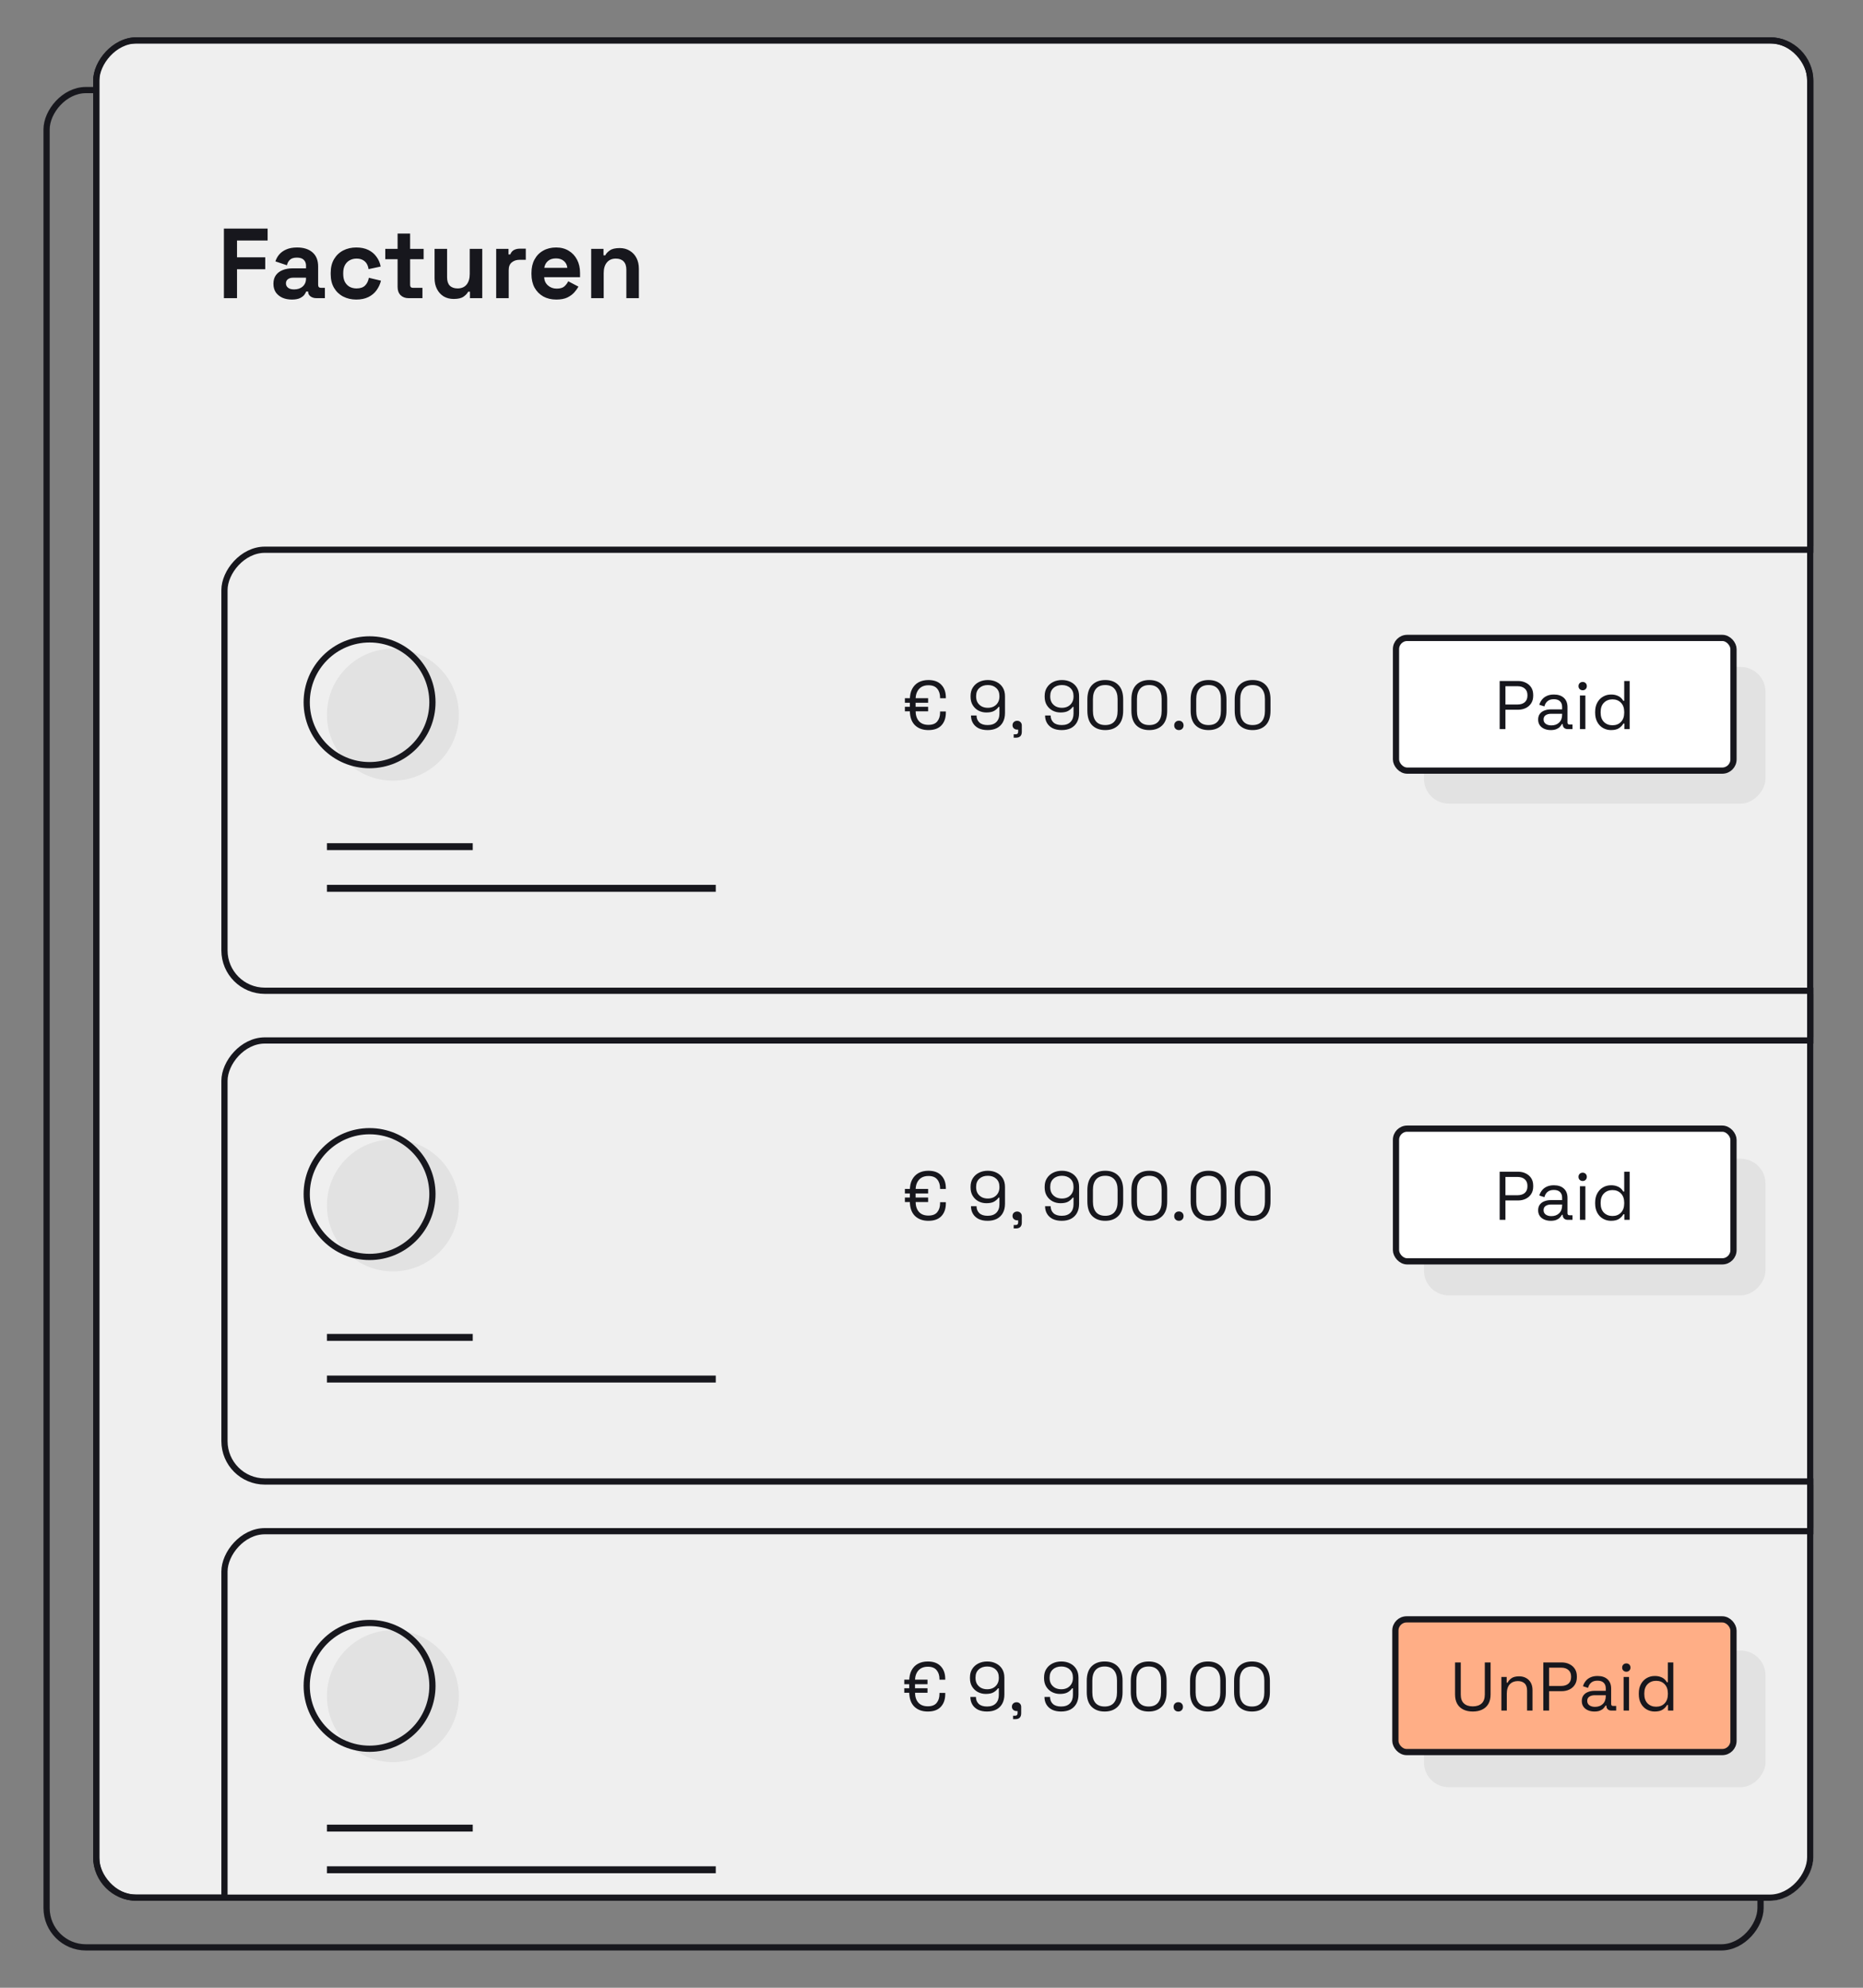 <svg width="300" height="320" viewBox="0 0 300 320" fill="none" xmlns="http://www.w3.org/2000/svg">
<rect x="0" y="0" width="300" height="320" fill="#808080" stroke="none"/>
<rect x="-0.5" y="0.5" width="276" height="299" rx="6.333" transform="matrix(-1 0 0 1 283 14)" stroke="#17171D"/>
<g clip-path="url(#clip0_3069_169459)">
<rect x="291.5" y="305.5" width="276" height="299" rx="6.311" transform="rotate(-180 291.5 305.5)" fill="#EFEFEF" stroke="#17171D"/>
<g clip-path="url(#clip1_3069_169459)">
<rect width="288" height="72" rx="7" transform="matrix(-1 -8.74228e-08 -8.74228e-08 1 323.646 88)" fill="#EFEFEF"/>
<rect width="55" height="22" rx="4" transform="matrix(1 8.74228e-08 8.74228e-08 -1 229.3 129.369)" fill="#E2E2E2"/>
<rect x="224.798" y="102.696" width="54.348" height="21.363" rx="1.806" fill="white"/>
<rect x="224.798" y="102.696" width="54.348" height="21.363" rx="1.806" stroke="#17171D"/>
<path d="M241.492 117.378L241.492 109.63L244.458 109.63C244.923 109.63 245.336 109.722 245.698 109.907C246.067 110.084 246.358 110.339 246.572 110.671C246.786 111.003 246.893 111.405 246.893 111.877L246.893 112.021C246.893 112.486 246.783 112.888 246.561 113.227C246.347 113.559 246.056 113.814 245.687 113.991C245.318 114.168 244.908 114.257 244.458 114.257L242.422 114.257L242.422 117.378L241.492 117.378ZM242.422 113.415L244.359 113.415C244.853 113.415 245.244 113.294 245.532 113.05C245.82 112.799 245.964 112.449 245.964 111.999L245.964 111.888C245.964 111.438 245.82 111.091 245.532 110.848C245.251 110.597 244.86 110.471 244.359 110.471L242.422 110.471L242.422 113.415ZM249.714 117.533C249.337 117.533 248.994 117.466 248.684 117.333C248.375 117.201 248.131 117.009 247.954 116.758C247.777 116.507 247.688 116.201 247.688 115.839C247.688 115.47 247.777 115.168 247.954 114.932C248.131 114.688 248.375 114.507 248.684 114.389C248.994 114.264 249.341 114.201 249.725 114.201L251.551 114.201L251.551 113.803C251.551 113.419 251.437 113.117 251.208 112.895C250.987 112.674 250.654 112.563 250.212 112.563C249.776 112.563 249.437 112.67 249.194 112.884C248.95 113.091 248.784 113.371 248.696 113.725L247.876 113.46C247.965 113.157 248.105 112.884 248.297 112.641C248.489 112.39 248.743 112.191 249.061 112.043C249.385 111.888 249.773 111.811 250.223 111.811C250.916 111.811 251.455 111.991 251.839 112.353C252.222 112.707 252.414 113.209 252.414 113.858L252.414 116.304C252.414 116.525 252.518 116.636 252.724 116.636L253.222 116.636L253.222 117.378L252.459 117.378C252.215 117.378 252.02 117.311 251.872 117.178C251.724 117.038 251.651 116.854 251.651 116.625L251.651 116.57L251.518 116.57C251.437 116.71 251.326 116.857 251.186 117.012C251.053 117.16 250.868 117.282 250.632 117.378C250.396 117.481 250.09 117.533 249.714 117.533ZM249.813 116.78C250.33 116.78 250.747 116.629 251.064 116.326C251.389 116.016 251.551 115.585 251.551 115.031L251.551 114.91L249.758 114.91C249.411 114.91 249.123 114.987 248.895 115.142C248.673 115.29 248.563 115.515 248.563 115.817C248.563 116.12 248.677 116.356 248.906 116.525C249.142 116.695 249.444 116.78 249.813 116.78ZM254.42 117.378L254.42 111.966L255.294 111.966L255.294 117.378L254.42 117.378ZM254.862 111.124C254.671 111.124 254.508 111.062 254.375 110.936C254.25 110.811 254.187 110.652 254.187 110.46C254.187 110.261 254.25 110.099 254.375 109.973C254.508 109.848 254.671 109.785 254.862 109.785C255.054 109.785 255.213 109.848 255.338 109.973C255.464 110.099 255.526 110.261 255.526 110.46C255.526 110.652 255.464 110.811 255.338 110.936C255.213 111.062 255.054 111.124 254.862 111.124ZM259.424 117.533C258.959 117.533 258.531 117.422 258.14 117.201C257.749 116.979 257.439 116.658 257.21 116.238C256.981 115.817 256.867 115.319 256.867 114.744L256.867 114.6C256.867 114.024 256.981 113.53 257.21 113.117C257.439 112.696 257.745 112.375 258.129 112.154C258.52 111.925 258.951 111.811 259.424 111.811C259.8 111.811 260.117 111.862 260.375 111.966C260.641 112.061 260.855 112.187 261.017 112.342C261.18 112.489 261.305 112.648 261.394 112.818L261.549 112.818L261.549 109.63L262.423 109.63L262.423 117.378L261.571 117.378L261.571 116.481L261.416 116.481C261.268 116.754 261.039 116.998 260.73 117.212C260.42 117.426 259.984 117.533 259.424 117.533ZM259.656 116.758C260.217 116.758 260.671 116.581 261.017 116.227C261.372 115.865 261.549 115.363 261.549 114.721L261.549 114.622C261.549 113.98 261.372 113.482 261.017 113.128C260.671 112.766 260.217 112.585 259.656 112.585C259.103 112.585 258.645 112.766 258.284 113.128C257.929 113.482 257.752 113.98 257.752 114.622L257.752 114.721C257.752 115.363 257.929 115.865 258.284 116.227C258.645 116.581 259.103 116.758 259.656 116.758Z" fill="#17171D"/>
<path d="M149.501 117.533C148.593 117.533 147.867 117.267 147.321 116.736C146.782 116.197 146.513 115.411 146.513 114.378L146.513 112.63C146.513 111.951 146.634 111.379 146.878 110.914C147.129 110.442 147.476 110.084 147.918 109.841C148.368 109.597 148.896 109.475 149.501 109.475C150.408 109.475 151.102 109.73 151.582 110.239C152.069 110.741 152.312 111.427 152.312 112.298L152.312 112.408L151.382 112.408L151.382 112.298C151.382 111.715 151.227 111.239 150.918 110.87C150.615 110.501 150.143 110.316 149.501 110.316C149.066 110.316 148.693 110.409 148.383 110.593C148.081 110.778 147.848 111.04 147.686 111.379C147.523 111.711 147.442 112.113 147.442 112.585L147.442 114.423C147.442 115.131 147.619 115.688 147.974 116.094C148.328 116.492 148.837 116.691 149.501 116.691C150.158 116.691 150.634 116.507 150.929 116.138C151.231 115.769 151.382 115.293 151.382 114.71L151.382 114.533L152.312 114.533L152.312 114.71C152.312 115.581 152.072 116.271 151.593 116.78C151.12 117.282 150.423 117.533 149.501 117.533ZM145.716 114.511L145.716 113.781L149.457 113.781L149.457 114.511L145.716 114.511ZM145.716 113.139L145.716 112.397L149.457 112.397L149.457 113.139L145.716 113.139ZM159.035 117.533C158.467 117.533 157.98 117.433 157.574 117.234C157.176 117.027 156.873 116.747 156.667 116.393C156.46 116.038 156.357 115.636 156.357 115.186L157.253 115.186C157.253 115.644 157.405 116.016 157.707 116.304C158.01 116.584 158.452 116.725 159.035 116.725C159.648 116.725 160.116 116.562 160.441 116.238C160.773 115.906 160.939 115.452 160.939 114.876L160.939 113.803L160.795 113.803C160.655 114.024 160.43 114.231 160.12 114.423C159.817 114.607 159.389 114.699 158.836 114.699C158.371 114.699 157.943 114.596 157.552 114.389C157.168 114.183 156.862 113.891 156.634 113.515C156.405 113.139 156.29 112.692 156.29 112.176L156.29 112.043C156.29 111.512 156.412 111.058 156.656 110.682C156.899 110.298 157.228 110.003 157.641 109.796C158.061 109.582 158.537 109.475 159.068 109.475C159.607 109.475 160.083 109.582 160.496 109.796C160.917 110.003 161.245 110.302 161.481 110.693C161.717 111.076 161.835 111.541 161.835 112.087L161.835 114.788C161.835 115.363 161.721 115.858 161.492 116.271C161.271 116.677 160.95 116.99 160.529 117.212C160.109 117.426 159.611 117.533 159.035 117.533ZM159.068 113.947C159.437 113.947 159.762 113.873 160.042 113.725C160.323 113.57 160.54 113.36 160.695 113.094C160.858 112.821 160.939 112.504 160.939 112.143L160.939 112.054C160.939 111.501 160.765 111.069 160.419 110.759C160.079 110.442 159.629 110.283 159.068 110.283C158.508 110.283 158.054 110.442 157.707 110.759C157.36 111.069 157.187 111.501 157.187 112.054L157.187 112.143C157.187 112.504 157.264 112.821 157.419 113.094C157.582 113.36 157.803 113.57 158.083 113.725C158.371 113.873 158.7 113.947 159.068 113.947ZM163.236 118.761L163.236 118.208L163.557 118.208C163.822 118.208 163.955 118.075 163.955 117.809L163.955 117.455L163.8 117.455C163.586 117.455 163.405 117.389 163.258 117.256C163.118 117.123 163.047 116.957 163.047 116.758C163.047 116.544 163.118 116.37 163.258 116.238C163.405 116.105 163.586 116.038 163.8 116.038C164.014 116.038 164.191 116.109 164.331 116.249C164.472 116.389 164.542 116.566 164.542 116.78L164.542 117.809C164.542 118.444 164.224 118.761 163.59 118.761L163.236 118.761ZM170.968 117.533C170.399 117.533 169.913 117.433 169.507 117.234C169.108 117.027 168.806 116.747 168.599 116.393C168.393 116.038 168.289 115.636 168.289 115.186L169.186 115.186C169.186 115.644 169.337 116.016 169.64 116.304C169.942 116.584 170.385 116.725 170.968 116.725C171.58 116.725 172.049 116.562 172.373 116.238C172.705 115.906 172.871 115.452 172.871 114.876L172.871 113.803L172.727 113.803C172.587 114.024 172.362 114.231 172.052 114.423C171.75 114.607 171.322 114.699 170.768 114.699C170.304 114.699 169.876 114.596 169.485 114.389C169.101 114.183 168.795 113.891 168.566 113.515C168.337 113.139 168.223 112.692 168.223 112.176L168.223 112.043C168.223 111.512 168.345 111.058 168.588 110.682C168.832 110.298 169.16 110.003 169.573 109.796C169.994 109.582 170.47 109.475 171.001 109.475C171.539 109.475 172.015 109.582 172.429 109.796C172.849 110.003 173.177 110.302 173.414 110.693C173.65 111.076 173.768 111.541 173.768 112.087L173.768 114.788C173.768 115.363 173.653 115.858 173.425 116.271C173.203 116.677 172.882 116.99 172.462 117.212C172.041 117.426 171.543 117.533 170.968 117.533ZM171.001 113.947C171.37 113.947 171.694 113.873 171.975 113.725C172.255 113.57 172.473 113.36 172.628 113.094C172.79 112.821 172.871 112.504 172.871 112.143L172.871 112.054C172.871 111.501 172.698 111.069 172.351 110.759C172.012 110.442 171.562 110.283 171.001 110.283C170.44 110.283 169.986 110.442 169.64 110.759C169.293 111.069 169.119 111.501 169.119 112.054L169.119 112.143C169.119 112.504 169.197 112.821 169.352 113.094C169.514 113.36 169.735 113.57 170.016 113.725C170.304 113.873 170.632 113.947 171.001 113.947ZM177.977 117.533C177.099 117.533 176.398 117.274 175.874 116.758C175.358 116.234 175.099 115.452 175.099 114.411L175.099 112.596C175.099 111.563 175.358 110.785 175.874 110.261C176.398 109.737 177.099 109.475 177.977 109.475C178.862 109.475 179.563 109.737 180.08 110.261C180.604 110.785 180.866 111.563 180.866 112.596L180.866 114.411C180.866 115.452 180.604 116.234 180.08 116.758C179.563 117.274 178.862 117.533 177.977 117.533ZM177.977 116.725C178.641 116.725 179.139 116.525 179.471 116.127C179.803 115.729 179.969 115.171 179.969 114.456L179.969 112.541C179.969 111.825 179.799 111.272 179.46 110.881C179.121 110.482 178.626 110.283 177.977 110.283C177.328 110.283 176.833 110.482 176.494 110.881C176.162 111.279 175.996 111.833 175.996 112.541L175.996 114.456C175.996 115.179 176.162 115.74 176.494 116.138C176.826 116.529 177.32 116.725 177.977 116.725ZM185.067 117.533C184.189 117.533 183.488 117.274 182.964 116.758C182.448 116.234 182.19 115.452 182.19 114.411L182.19 112.596C182.19 111.563 182.448 110.785 182.964 110.261C183.488 109.737 184.189 109.475 185.067 109.475C185.953 109.475 186.654 109.737 187.17 110.261C187.694 110.785 187.956 111.563 187.956 112.596L187.956 114.412C187.956 115.452 187.694 116.234 187.17 116.758C186.654 117.274 185.953 117.533 185.067 117.533ZM185.067 116.725C185.731 116.725 186.229 116.525 186.561 116.127C186.893 115.729 187.059 115.171 187.059 114.456L187.059 112.541C187.059 111.825 186.89 111.272 186.55 110.881C186.211 110.482 185.716 110.283 185.067 110.283C184.418 110.283 183.923 110.482 183.584 110.881C183.252 111.279 183.086 111.833 183.086 112.541L183.086 114.456C183.086 115.179 183.252 115.74 183.584 116.138C183.916 116.529 184.41 116.725 185.067 116.725ZM189.837 117.533C189.623 117.533 189.443 117.463 189.295 117.322C189.155 117.182 189.085 117.001 189.085 116.78C189.085 116.559 189.155 116.378 189.295 116.238C189.443 116.097 189.623 116.027 189.837 116.027C190.059 116.027 190.239 116.097 190.38 116.238C190.52 116.378 190.59 116.559 190.59 116.78C190.59 117.001 190.52 117.182 190.38 117.322C190.239 117.463 190.059 117.533 189.837 117.533ZM194.611 117.533C193.733 117.533 193.032 117.274 192.508 116.758C191.992 116.234 191.733 115.452 191.733 114.412L191.733 112.596C191.733 111.563 191.992 110.785 192.508 110.261C193.032 109.737 193.733 109.475 194.611 109.475C195.496 109.475 196.197 109.737 196.714 110.261C197.238 110.785 197.5 111.563 197.5 112.596L197.5 114.412C197.5 115.452 197.238 116.234 196.714 116.758C196.197 117.274 195.496 117.533 194.611 117.533ZM194.611 116.725C195.275 116.725 195.773 116.525 196.105 116.127C196.437 115.729 196.603 115.171 196.603 114.456L196.603 112.541C196.603 111.825 196.433 111.272 196.094 110.881C195.755 110.482 195.26 110.283 194.611 110.283C193.962 110.283 193.467 110.482 193.128 110.881C192.796 111.279 192.63 111.833 192.63 112.541L192.63 114.456C192.63 115.179 192.796 115.74 193.128 116.138C193.46 116.529 193.954 116.725 194.611 116.725ZM201.701 117.533C200.823 117.533 200.122 117.274 199.598 116.758C199.082 116.234 198.824 115.452 198.824 114.412L198.824 112.596C198.824 111.563 199.082 110.785 199.598 110.261C200.122 109.737 200.823 109.475 201.701 109.475C202.587 109.475 203.288 109.737 203.804 110.261C204.328 110.785 204.59 111.563 204.59 112.596L204.59 114.412C204.59 115.452 204.328 116.234 203.804 116.758C203.288 117.274 202.587 117.533 201.701 117.533ZM201.701 116.725C202.365 116.725 202.863 116.525 203.195 116.127C203.527 115.729 203.693 115.171 203.693 114.456L203.693 112.541C203.693 111.825 203.524 111.272 203.184 110.881C202.845 110.482 202.35 110.283 201.701 110.283C201.052 110.283 200.557 110.482 200.218 110.881C199.886 111.279 199.72 111.833 199.72 112.541L199.72 114.456C199.72 115.179 199.886 115.74 200.218 116.138C200.55 116.529 201.044 116.725 201.701 116.725Z" fill="#17171D"/>
<circle cx="63.268" cy="115.055" r="10.622" transform="rotate(-180 63.268 115.055)" fill="#E2E2E2"/>
<circle cx="59.512" cy="113.055" r="10.122" transform="rotate(-180 59.512 113.055)" stroke="#17171D"/>
<line x1="52.645" y1="136.3" x2="76.126" y2="136.3" stroke="#17171D" stroke-width="1.118"/>
<line x1="52.645" y1="143.008" x2="115.262" y2="143.008" stroke="#17171D" stroke-width="1.118"/>
</g>
<rect x="-0.5" y="0.5" width="287" height="71" rx="6.5" transform="matrix(-1 -8.74228e-08 -8.74228e-08 1 322.646 88)" stroke="#17171D"/>
<g clip-path="url(#clip2_3069_169459)">
<rect width="288" height="72" rx="7" transform="matrix(-1 -8.74228e-08 -8.74228e-08 1 323.646 167)" fill="#EFEFEF"/>
<rect width="55" height="22" rx="4" transform="matrix(1 8.74228e-08 8.74228e-08 -1 229.3 208.542)" fill="#E2E2E2"/>
<rect x="224.797" y="181.696" width="54.348" height="21.363" rx="1.806" fill="white"/>
<rect x="224.797" y="181.696" width="54.348" height="21.363" rx="1.806" stroke="#17171D"/>
<path d="M241.492 196.378L241.492 188.63L244.458 188.63C244.923 188.63 245.336 188.722 245.698 188.907C246.067 189.084 246.358 189.339 246.572 189.671C246.786 190.003 246.893 190.405 246.893 190.877L246.893 191.021C246.893 191.486 246.782 191.888 246.561 192.227C246.347 192.559 246.055 192.814 245.687 192.991C245.318 193.168 244.908 193.257 244.458 193.257L242.422 193.257L242.422 196.378L241.492 196.378ZM242.422 192.415L244.358 192.415C244.853 192.415 245.244 192.294 245.532 192.05C245.819 191.799 245.963 191.449 245.963 190.999L245.963 190.888C245.963 190.438 245.819 190.091 245.532 189.848C245.251 189.597 244.86 189.471 244.358 189.471L242.422 189.471L242.422 192.415ZM249.713 196.533C249.337 196.533 248.994 196.466 248.684 196.333C248.374 196.201 248.131 196.009 247.954 195.758C247.777 195.507 247.688 195.201 247.688 194.839C247.688 194.47 247.777 194.168 247.954 193.932C248.131 193.688 248.374 193.507 248.684 193.389C248.994 193.264 249.341 193.201 249.725 193.201L251.551 193.201L251.551 192.803C251.551 192.419 251.436 192.117 251.208 191.895C250.986 191.674 250.654 191.563 250.212 191.563C249.776 191.563 249.437 191.67 249.193 191.884C248.95 192.091 248.784 192.371 248.695 192.725L247.876 192.46C247.965 192.157 248.105 191.884 248.297 191.641C248.489 191.39 248.743 191.191 249.06 191.043C249.385 190.888 249.773 190.811 250.223 190.811C250.916 190.811 251.455 190.991 251.838 191.353C252.222 191.707 252.414 192.209 252.414 192.858L252.414 195.304C252.414 195.525 252.517 195.636 252.724 195.636L253.222 195.636L253.222 196.378L252.458 196.378C252.215 196.378 252.019 196.311 251.872 196.178C251.724 196.038 251.65 195.854 251.65 195.625L251.65 195.57L251.518 195.57C251.436 195.71 251.326 195.857 251.185 196.012C251.053 196.16 250.868 196.282 250.632 196.378C250.396 196.481 250.09 196.533 249.713 196.533ZM249.813 195.78C250.33 195.78 250.746 195.629 251.064 195.326C251.388 195.016 251.551 194.585 251.551 194.031L251.551 193.91L249.758 193.91C249.411 193.91 249.123 193.987 248.894 194.142C248.673 194.29 248.562 194.515 248.562 194.817C248.562 195.12 248.677 195.356 248.906 195.525C249.142 195.695 249.444 195.78 249.813 195.78ZM254.419 196.378L254.419 190.966L255.294 190.966L255.294 196.378L254.419 196.378ZM254.862 190.124C254.67 190.124 254.508 190.062 254.375 189.936C254.25 189.811 254.187 189.652 254.187 189.46C254.187 189.261 254.25 189.099 254.375 188.973C254.508 188.848 254.67 188.785 254.862 188.785C255.054 188.785 255.213 188.848 255.338 188.973C255.463 189.099 255.526 189.261 255.526 189.46C255.526 189.652 255.463 189.811 255.338 189.936C255.213 190.062 255.054 190.124 254.862 190.124ZM259.423 196.533C258.958 196.533 258.531 196.422 258.139 196.201C257.748 195.979 257.439 195.658 257.21 195.238C256.981 194.817 256.867 194.319 256.867 193.744L256.867 193.6C256.867 193.024 256.981 192.53 257.21 192.117C257.439 191.696 257.745 191.375 258.128 191.154C258.519 190.925 258.951 190.811 259.423 190.811C259.8 190.811 260.117 190.862 260.375 190.966C260.641 191.061 260.855 191.187 261.017 191.342C261.179 191.489 261.305 191.648 261.393 191.818L261.548 191.818L261.548 188.63L262.423 188.63L262.423 196.378L261.57 196.378L261.57 195.481L261.416 195.481C261.268 195.754 261.039 195.998 260.729 196.212C260.419 196.426 259.984 196.533 259.423 196.533ZM259.656 195.758C260.217 195.758 260.67 195.581 261.017 195.227C261.371 194.865 261.548 194.363 261.548 193.721L261.548 193.622C261.548 192.98 261.371 192.482 261.017 192.128C260.67 191.766 260.217 191.585 259.656 191.585C259.102 191.585 258.645 191.766 258.283 192.128C257.929 192.482 257.752 192.98 257.752 193.622L257.752 193.721C257.752 194.363 257.929 194.865 258.283 195.227C258.645 195.581 259.102 195.758 259.656 195.758Z" fill="#17171D"/>
<path d="M149.501 196.533C148.593 196.533 147.867 196.267 147.321 195.736C146.782 195.197 146.513 194.411 146.513 193.378L146.513 191.63C146.513 190.951 146.634 190.379 146.878 189.914C147.129 189.442 147.476 189.084 147.918 188.841C148.368 188.597 148.896 188.475 149.501 188.475C150.408 188.475 151.102 188.73 151.582 189.239C152.069 189.741 152.312 190.427 152.312 191.298L152.312 191.408L151.382 191.408L151.382 191.298C151.382 190.715 151.227 190.239 150.918 189.87C150.615 189.501 150.143 189.316 149.501 189.316C149.066 189.316 148.693 189.409 148.383 189.593C148.081 189.778 147.848 190.04 147.686 190.379C147.523 190.711 147.442 191.113 147.442 191.585L147.442 193.423C147.442 194.131 147.619 194.688 147.974 195.094C148.328 195.492 148.837 195.691 149.501 195.691C150.158 195.691 150.634 195.507 150.929 195.138C151.231 194.769 151.382 194.293 151.382 193.71L151.382 193.533L152.312 193.533L152.312 193.71C152.312 194.581 152.072 195.271 151.593 195.78C151.12 196.282 150.423 196.533 149.501 196.533ZM145.716 193.511L145.716 192.781L149.457 192.781L149.457 193.511L145.716 193.511ZM145.716 192.139L145.716 191.397L149.457 191.397L149.457 192.139L145.716 192.139ZM159.035 196.533C158.467 196.533 157.98 196.433 157.574 196.234C157.176 196.027 156.873 195.747 156.667 195.393C156.46 195.038 156.357 194.636 156.357 194.186L157.253 194.186C157.253 194.644 157.405 195.016 157.707 195.304C158.01 195.584 158.452 195.725 159.035 195.725C159.648 195.725 160.116 195.562 160.441 195.238C160.773 194.906 160.939 194.452 160.939 193.876L160.939 192.803L160.795 192.803C160.655 193.024 160.43 193.231 160.12 193.423C159.817 193.607 159.389 193.699 158.836 193.699C158.371 193.699 157.943 193.596 157.552 193.389C157.168 193.183 156.862 192.891 156.634 192.515C156.405 192.139 156.29 191.692 156.29 191.176L156.29 191.043C156.29 190.512 156.412 190.058 156.656 189.682C156.899 189.298 157.228 189.003 157.641 188.796C158.061 188.582 158.537 188.475 159.068 188.475C159.607 188.475 160.083 188.582 160.496 188.796C160.917 189.003 161.245 189.302 161.481 189.693C161.717 190.076 161.835 190.541 161.835 191.087L161.835 193.788C161.835 194.363 161.721 194.858 161.492 195.271C161.271 195.677 160.95 195.99 160.529 196.212C160.109 196.426 159.611 196.533 159.035 196.533ZM159.068 192.947C159.437 192.947 159.762 192.873 160.042 192.725C160.323 192.57 160.54 192.36 160.695 192.094C160.858 191.821 160.939 191.504 160.939 191.143L160.939 191.054C160.939 190.501 160.765 190.069 160.419 189.759C160.079 189.442 159.629 189.283 159.068 189.283C158.508 189.283 158.054 189.442 157.707 189.759C157.36 190.069 157.187 190.501 157.187 191.054L157.187 191.143C157.187 191.504 157.264 191.821 157.419 192.094C157.582 192.36 157.803 192.57 158.083 192.725C158.371 192.873 158.7 192.947 159.068 192.947ZM163.236 197.761L163.236 197.208L163.557 197.208C163.822 197.208 163.955 197.075 163.955 196.809L163.955 196.455L163.8 196.455C163.586 196.455 163.405 196.389 163.258 196.256C163.118 196.123 163.047 195.957 163.047 195.758C163.047 195.544 163.118 195.37 163.258 195.238C163.405 195.105 163.586 195.038 163.8 195.038C164.014 195.038 164.191 195.109 164.331 195.249C164.472 195.389 164.542 195.566 164.542 195.78L164.542 196.809C164.542 197.444 164.224 197.761 163.59 197.761L163.236 197.761ZM170.968 196.533C170.399 196.533 169.913 196.433 169.507 196.234C169.108 196.027 168.806 195.747 168.599 195.393C168.393 195.038 168.289 194.636 168.289 194.186L169.186 194.186C169.186 194.644 169.337 195.016 169.64 195.304C169.942 195.584 170.385 195.725 170.968 195.725C171.58 195.725 172.049 195.562 172.373 195.238C172.705 194.906 172.871 194.452 172.871 193.876L172.871 192.803L172.727 192.803C172.587 193.024 172.362 193.231 172.052 193.423C171.75 193.607 171.322 193.699 170.768 193.699C170.304 193.699 169.876 193.596 169.485 193.389C169.101 193.183 168.795 192.891 168.566 192.515C168.337 192.139 168.223 191.692 168.223 191.176L168.223 191.043C168.223 190.512 168.345 190.058 168.588 189.682C168.832 189.298 169.16 189.003 169.573 188.796C169.994 188.582 170.47 188.475 171.001 188.475C171.539 188.475 172.015 188.582 172.429 188.796C172.849 189.003 173.177 189.302 173.414 189.693C173.65 190.076 173.768 190.541 173.768 191.087L173.768 193.788C173.768 194.363 173.653 194.858 173.425 195.271C173.203 195.677 172.882 195.99 172.462 196.212C172.041 196.426 171.543 196.533 170.968 196.533ZM171.001 192.947C171.37 192.947 171.694 192.873 171.975 192.725C172.255 192.57 172.473 192.36 172.628 192.094C172.79 191.821 172.871 191.504 172.871 191.143L172.871 191.054C172.871 190.501 172.698 190.069 172.351 189.759C172.012 189.442 171.562 189.283 171.001 189.283C170.44 189.283 169.986 189.442 169.64 189.759C169.293 190.069 169.119 190.501 169.119 191.054L169.119 191.143C169.119 191.504 169.197 191.821 169.352 192.094C169.514 192.36 169.735 192.57 170.016 192.725C170.304 192.873 170.632 192.947 171.001 192.947ZM177.977 196.533C177.099 196.533 176.398 196.274 175.874 195.758C175.358 195.234 175.099 194.452 175.099 193.411L175.099 191.596C175.099 190.563 175.358 189.785 175.874 189.261C176.398 188.737 177.099 188.475 177.977 188.475C178.862 188.475 179.563 188.737 180.08 189.261C180.604 189.785 180.866 190.563 180.866 191.596L180.866 193.411C180.866 194.452 180.604 195.234 180.08 195.758C179.563 196.274 178.862 196.533 177.977 196.533ZM177.977 195.725C178.641 195.725 179.139 195.525 179.471 195.127C179.803 194.729 179.969 194.171 179.969 193.456L179.969 191.541C179.969 190.825 179.799 190.272 179.46 189.881C179.121 189.482 178.626 189.283 177.977 189.283C177.328 189.283 176.833 189.482 176.494 189.881C176.162 190.279 175.996 190.833 175.996 191.541L175.996 193.456C175.996 194.179 176.162 194.74 176.494 195.138C176.826 195.529 177.32 195.725 177.977 195.725ZM185.067 196.533C184.189 196.533 183.488 196.274 182.964 195.758C182.448 195.234 182.19 194.452 182.19 193.411L182.19 191.596C182.19 190.563 182.448 189.785 182.964 189.261C183.488 188.737 184.189 188.475 185.067 188.475C185.953 188.475 186.654 188.737 187.17 189.261C187.694 189.785 187.956 190.563 187.956 191.596L187.956 193.411C187.956 194.452 187.694 195.234 187.17 195.758C186.654 196.274 185.953 196.533 185.067 196.533ZM185.067 195.725C185.731 195.725 186.229 195.525 186.561 195.127C186.893 194.729 187.059 194.171 187.059 193.456L187.059 191.541C187.059 190.825 186.89 190.272 186.55 189.881C186.211 189.482 185.716 189.283 185.067 189.283C184.418 189.283 183.923 189.482 183.584 189.881C183.252 190.279 183.086 190.833 183.086 191.541L183.086 193.456C183.086 194.179 183.252 194.74 183.584 195.138C183.916 195.529 184.41 195.725 185.067 195.725ZM189.837 196.533C189.623 196.533 189.443 196.462 189.295 196.322C189.155 196.182 189.085 196.001 189.085 195.78C189.085 195.559 189.155 195.378 189.295 195.238C189.443 195.097 189.623 195.027 189.837 195.027C190.059 195.027 190.239 195.097 190.38 195.238C190.52 195.378 190.59 195.559 190.59 195.78C190.59 196.001 190.52 196.182 190.38 196.322C190.239 196.462 190.059 196.533 189.837 196.533ZM194.611 196.533C193.733 196.533 193.032 196.274 192.508 195.758C191.992 195.234 191.733 194.452 191.733 193.411L191.733 191.596C191.733 190.563 191.992 189.785 192.508 189.261C193.032 188.737 193.733 188.475 194.611 188.475C195.496 188.475 196.197 188.737 196.714 189.261C197.238 189.785 197.5 190.563 197.5 191.596L197.5 193.411C197.5 194.452 197.238 195.234 196.714 195.758C196.197 196.274 195.496 196.533 194.611 196.533ZM194.611 195.725C195.275 195.725 195.773 195.525 196.105 195.127C196.437 194.729 196.603 194.171 196.603 193.456L196.603 191.541C196.603 190.825 196.433 190.272 196.094 189.881C195.755 189.482 195.26 189.283 194.611 189.283C193.962 189.283 193.467 189.482 193.128 189.881C192.796 190.279 192.63 190.833 192.63 191.541L192.63 193.456C192.63 194.179 192.796 194.74 193.128 195.138C193.46 195.529 193.954 195.725 194.611 195.725ZM201.701 196.533C200.823 196.533 200.122 196.274 199.598 195.758C199.082 195.234 198.824 194.452 198.824 193.411L198.824 191.596C198.824 190.563 199.082 189.785 199.598 189.261C200.122 188.737 200.823 188.475 201.701 188.475C202.587 188.475 203.288 188.737 203.804 189.261C204.328 189.785 204.59 190.563 204.59 191.596L204.59 193.411C204.59 194.452 204.328 195.234 203.804 195.758C203.288 196.274 202.587 196.533 201.701 196.533ZM201.701 195.725C202.365 195.725 202.863 195.525 203.195 195.127C203.527 194.729 203.693 194.171 203.693 193.456L203.693 191.541C203.693 190.825 203.524 190.272 203.184 189.881C202.845 189.482 202.35 189.283 201.701 189.283C201.052 189.283 200.557 189.482 200.218 189.881C199.886 190.279 199.72 190.833 199.72 191.541L199.72 193.456C199.72 194.179 199.886 194.74 200.218 195.138C200.55 195.529 201.044 195.725 201.701 195.725Z" fill="#17171D"/>
<circle cx="63.268" cy="194.055" r="10.622" transform="rotate(-180 63.268 194.055)" fill="#E2E2E2"/>
<circle cx="59.512" cy="192.228" r="10.122" transform="rotate(-180 59.512 192.228)" stroke="#17171D"/>
<line x1="52.645" y1="215.3" x2="76.126" y2="215.3" stroke="#17171D" stroke-width="1.118"/>
<line x1="52.645" y1="222.008" x2="115.262" y2="222.008" stroke="#17171D" stroke-width="1.118"/>
</g>
<rect x="-0.5" y="0.5" width="287" height="71" rx="6.5" transform="matrix(-1 -8.74228e-08 -8.74228e-08 1 322.646 167)" stroke="#17171D"/>
<g clip-path="url(#clip3_3069_169459)">
<rect width="288" height="72" rx="7" transform="matrix(-1 -8.74228e-08 -8.74228e-08 1 323.646 246)" fill="#EFEFEF"/>
<rect width="55" height="22" rx="4" transform="matrix(1 8.74228e-08 8.74228e-08 -1 229.3 287.715)" fill="#E2E2E2"/>
<rect x="224.699" y="260.696" width="54.446" height="21.363" rx="1.806" fill="#FFAE86"/>
<rect x="224.699" y="260.696" width="54.446" height="21.363" rx="1.806" stroke="#17171D"/>
<path d="M237.164 275.533C236.588 275.533 236.086 275.429 235.658 275.223C235.23 275.016 234.898 274.71 234.662 274.304C234.426 273.891 234.308 273.385 234.308 272.788L234.308 267.63L235.227 267.63L235.227 272.799C235.227 273.433 235.396 273.909 235.736 274.227C236.075 274.544 236.551 274.703 237.164 274.703C237.776 274.703 238.252 274.544 238.591 274.227C238.931 273.909 239.1 273.433 239.1 272.799L239.1 267.63L240.03 267.63L240.03 272.788C240.03 273.385 239.912 273.891 239.676 274.304C239.44 274.71 239.104 275.016 238.669 275.223C238.241 275.429 237.739 275.533 237.164 275.533ZM241.768 275.378L241.768 269.966L242.62 269.966L242.62 270.884L242.775 270.884C242.893 270.626 243.092 270.394 243.373 270.187C243.66 269.973 244.081 269.866 244.634 269.866C245.04 269.866 245.402 269.951 245.719 270.121C246.044 270.29 246.302 270.541 246.494 270.873C246.686 271.205 246.782 271.615 246.782 272.102L246.782 275.378L245.907 275.378L245.907 272.168C245.907 271.629 245.771 271.238 245.498 270.995C245.232 270.751 244.871 270.63 244.413 270.63C243.889 270.63 243.461 270.799 243.129 271.139C242.805 271.478 242.642 271.984 242.642 272.655L242.642 275.378L241.768 275.378ZM248.522 275.378L248.522 267.63L251.488 267.63C251.953 267.63 252.366 267.722 252.728 267.907C253.097 268.084 253.388 268.339 253.602 268.671C253.816 269.003 253.923 269.405 253.923 269.877L253.923 270.021C253.923 270.486 253.813 270.888 253.591 271.227C253.377 271.559 253.086 271.814 252.717 271.991C252.348 272.168 251.939 272.257 251.488 272.257L249.452 272.257L249.452 275.378L248.522 275.378ZM249.452 271.415L251.389 271.415C251.883 271.415 252.274 271.294 252.562 271.05C252.85 270.799 252.994 270.449 252.994 269.999L252.994 269.888C252.994 269.438 252.85 269.091 252.562 268.848C252.282 268.597 251.891 268.471 251.389 268.471L249.452 268.471L249.452 271.415ZM256.744 275.533C256.368 275.533 256.024 275.466 255.715 275.333C255.405 275.201 255.161 275.009 254.984 274.758C254.807 274.507 254.718 274.201 254.718 273.839C254.718 273.47 254.807 273.168 254.984 272.932C255.161 272.688 255.405 272.507 255.715 272.389C256.024 272.264 256.371 272.201 256.755 272.201L258.581 272.201L258.581 271.803C258.581 271.419 258.467 271.117 258.238 270.895C258.017 270.674 257.685 270.563 257.242 270.563C256.807 270.563 256.467 270.67 256.224 270.884C255.98 271.091 255.814 271.371 255.726 271.725L254.907 271.46C254.995 271.157 255.135 270.884 255.327 270.641C255.519 270.39 255.774 270.191 256.091 270.043C256.416 269.888 256.803 269.811 257.253 269.811C257.947 269.811 258.485 269.991 258.869 270.353C259.253 270.707 259.444 271.209 259.444 271.858L259.444 274.304C259.444 274.525 259.548 274.636 259.754 274.636L260.252 274.636L260.252 275.378L259.489 275.378C259.245 275.378 259.05 275.311 258.902 275.178C258.755 275.038 258.681 274.854 258.681 274.625L258.681 274.57L258.548 274.57C258.467 274.71 258.356 274.857 258.216 275.012C258.083 275.16 257.899 275.282 257.662 275.378C257.426 275.481 257.12 275.533 256.744 275.533ZM256.843 274.78C257.36 274.78 257.777 274.629 258.094 274.326C258.419 274.016 258.581 273.585 258.581 273.031L258.581 272.91L256.788 272.91C256.441 272.91 256.154 272.987 255.925 273.142C255.704 273.29 255.593 273.515 255.593 273.817C255.593 274.12 255.707 274.356 255.936 274.525C256.172 274.695 256.475 274.78 256.843 274.78ZM261.45 275.378L261.45 269.966L262.324 269.966L262.324 275.378L261.45 275.378ZM261.893 269.124C261.701 269.124 261.538 269.062 261.406 268.936C261.28 268.811 261.217 268.652 261.217 268.46C261.217 268.261 261.28 268.099 261.406 267.973C261.538 267.848 261.701 267.785 261.893 267.785C262.084 267.785 262.243 267.848 262.368 267.973C262.494 268.099 262.557 268.261 262.557 268.46C262.557 268.652 262.494 268.811 262.368 268.936C262.243 269.062 262.084 269.124 261.893 269.124ZM266.454 275.533C265.989 275.533 265.561 275.422 265.17 275.201C264.779 274.979 264.469 274.658 264.24 274.238C264.011 273.817 263.897 273.319 263.897 272.744L263.897 272.6C263.897 272.024 264.011 271.53 264.24 271.117C264.469 270.696 264.775 270.375 265.159 270.154C265.55 269.925 265.982 269.811 266.454 269.811C266.83 269.811 267.147 269.862 267.406 269.966C267.671 270.061 267.885 270.187 268.047 270.342C268.21 270.489 268.335 270.648 268.424 270.818L268.579 270.818L268.579 267.63L269.453 267.63L269.453 275.378L268.601 275.378L268.601 274.481L268.446 274.481C268.298 274.754 268.07 274.998 267.76 275.212C267.45 275.426 267.014 275.533 266.454 275.533ZM266.686 274.758C267.247 274.758 267.701 274.581 268.047 274.227C268.402 273.865 268.579 273.363 268.579 272.721L268.579 272.622C268.579 271.98 268.402 271.482 268.047 271.128C267.701 270.766 267.247 270.585 266.686 270.585C266.133 270.585 265.675 270.766 265.314 271.128C264.96 271.482 264.782 271.98 264.782 272.622L264.782 272.721C264.782 273.363 264.96 273.865 265.314 274.227C265.675 274.581 266.133 274.758 266.686 274.758Z" fill="#17171D"/>
<path d="M149.403 275.533C148.495 275.533 147.768 275.267 147.222 274.736C146.684 274.197 146.414 273.411 146.414 272.378L146.414 270.63C146.414 269.951 146.536 269.379 146.78 268.914C147.031 268.442 147.377 268.084 147.82 267.841C148.27 267.597 148.798 267.475 149.403 267.475C150.31 267.475 151.004 267.73 151.484 268.239C151.97 268.741 152.214 269.427 152.214 270.298L152.214 270.408L151.284 270.408L151.284 270.298C151.284 269.715 151.129 269.239 150.819 268.87C150.517 268.501 150.045 268.316 149.403 268.316C148.967 268.316 148.595 268.409 148.285 268.593C147.982 268.778 147.75 269.04 147.588 269.379C147.425 269.711 147.344 270.113 147.344 270.585L147.344 272.423C147.344 273.131 147.521 273.688 147.875 274.094C148.23 274.492 148.739 274.691 149.403 274.691C150.059 274.691 150.535 274.507 150.831 274.138C151.133 273.769 151.284 273.293 151.284 272.71L151.284 272.533L152.214 272.533L152.214 272.71C152.214 273.581 151.974 274.271 151.495 274.78C151.022 275.282 150.325 275.533 149.403 275.533ZM145.618 272.511L145.618 271.781L149.358 271.781L149.358 272.511L145.618 272.511ZM145.618 271.139L145.618 270.397L149.358 270.397L149.358 271.139L145.618 271.139ZM158.937 275.533C158.369 275.533 157.882 275.433 157.476 275.234C157.078 275.027 156.775 274.747 156.569 274.393C156.362 274.038 156.259 273.636 156.259 273.186L157.155 273.186C157.155 273.644 157.306 274.016 157.609 274.304C157.911 274.584 158.354 274.725 158.937 274.725C159.55 274.725 160.018 274.562 160.343 274.238C160.675 273.906 160.841 273.452 160.841 272.876L160.841 271.803L160.697 271.803C160.557 272.024 160.332 272.231 160.022 272.423C159.719 272.607 159.291 272.699 158.738 272.699C158.273 272.699 157.845 272.596 157.454 272.389C157.07 272.183 156.764 271.891 156.535 271.515C156.307 271.139 156.192 270.692 156.192 270.176L156.192 270.043C156.192 269.512 156.314 269.058 156.558 268.682C156.801 268.298 157.129 268.003 157.543 267.796C157.963 267.582 158.439 267.475 158.97 267.475C159.509 267.475 159.985 267.582 160.398 267.796C160.819 268.003 161.147 268.302 161.383 268.693C161.619 269.076 161.737 269.541 161.737 270.087L161.737 272.788C161.737 273.363 161.623 273.858 161.394 274.271C161.173 274.677 160.852 274.99 160.431 275.212C160.011 275.426 159.513 275.533 158.937 275.533ZM158.97 271.947C159.339 271.947 159.664 271.873 159.944 271.725C160.225 271.57 160.442 271.36 160.597 271.094C160.76 270.821 160.841 270.504 160.841 270.143L160.841 270.054C160.841 269.501 160.667 269.069 160.321 268.759C159.981 268.442 159.531 268.283 158.97 268.283C158.41 268.283 157.956 268.442 157.609 268.759C157.262 269.069 157.089 269.501 157.089 270.054L157.089 270.143C157.089 270.504 157.166 270.821 157.321 271.094C157.484 271.36 157.705 271.57 157.985 271.725C158.273 271.873 158.601 271.947 158.97 271.947ZM163.137 276.761L163.137 276.208L163.458 276.208C163.724 276.208 163.857 276.075 163.857 275.809L163.857 275.455L163.702 275.455C163.488 275.455 163.307 275.389 163.16 275.256C163.019 275.123 162.949 274.957 162.949 274.758C162.949 274.544 163.019 274.37 163.16 274.238C163.307 274.105 163.488 274.038 163.702 274.038C163.916 274.038 164.093 274.109 164.233 274.249C164.373 274.389 164.443 274.566 164.443 274.78L164.443 275.809C164.443 276.444 164.126 276.761 163.492 276.761L163.137 276.761ZM170.869 275.533C170.301 275.533 169.814 275.433 169.409 275.234C169.01 275.027 168.708 274.747 168.501 274.393C168.294 274.038 168.191 273.636 168.191 273.186L169.088 273.186C169.088 273.644 169.239 274.016 169.541 274.304C169.844 274.584 170.287 274.725 170.869 274.725C171.482 274.725 171.95 274.562 172.275 274.238C172.607 273.906 172.773 273.452 172.773 272.876L172.773 271.803L172.629 271.803C172.489 272.024 172.264 272.231 171.954 272.423C171.652 272.607 171.224 272.699 170.67 272.699C170.205 272.699 169.777 272.596 169.386 272.389C169.003 272.183 168.697 271.891 168.468 271.515C168.239 271.139 168.125 270.692 168.125 270.176L168.125 270.043C168.125 269.512 168.246 269.058 168.49 268.682C168.733 268.298 169.062 268.003 169.475 267.796C169.896 267.582 170.371 267.475 170.903 267.475C171.441 267.475 171.917 267.582 172.33 267.796C172.751 268.003 173.079 268.302 173.315 268.693C173.552 269.076 173.67 269.541 173.67 270.087L173.67 272.788C173.67 273.363 173.555 273.858 173.327 274.271C173.105 274.677 172.784 274.99 172.364 275.212C171.943 275.426 171.445 275.533 170.869 275.533ZM170.903 271.947C171.272 271.947 171.596 271.873 171.877 271.725C172.157 271.57 172.375 271.36 172.53 271.094C172.692 270.821 172.773 270.504 172.773 270.143L172.773 270.054C172.773 269.501 172.6 269.069 172.253 268.759C171.914 268.442 171.463 268.283 170.903 268.283C170.342 268.283 169.888 268.442 169.541 268.759C169.195 269.069 169.021 269.501 169.021 270.054L169.021 270.143C169.021 270.504 169.099 270.821 169.254 271.094C169.416 271.36 169.637 271.57 169.918 271.725C170.205 271.873 170.534 271.947 170.903 271.947ZM177.879 275.533C177.001 275.533 176.3 275.274 175.776 274.758C175.259 274.234 175.001 273.452 175.001 272.412L175.001 270.596C175.001 269.563 175.259 268.785 175.776 268.261C176.3 267.737 177.001 267.475 177.879 267.475C178.764 267.475 179.465 267.737 179.982 268.261C180.505 268.785 180.767 269.563 180.767 270.596L180.767 272.412C180.767 273.452 180.505 274.234 179.982 274.758C179.465 275.274 178.764 275.533 177.879 275.533ZM177.879 274.725C178.543 274.725 179.041 274.525 179.373 274.127C179.705 273.729 179.871 273.171 179.871 272.456L179.871 270.541C179.871 269.825 179.701 269.272 179.362 268.881C179.022 268.482 178.528 268.283 177.879 268.283C177.229 268.283 176.735 268.482 176.396 268.881C176.064 269.279 175.898 269.833 175.898 270.541L175.898 272.456C175.898 273.179 176.064 273.74 176.396 274.138C176.728 274.529 177.222 274.725 177.879 274.725ZM184.969 275.533C184.091 275.533 183.39 275.274 182.866 274.758C182.35 274.234 182.091 273.452 182.091 272.412L182.091 270.596C182.091 269.563 182.35 268.785 182.866 268.261C183.39 267.737 184.091 267.475 184.969 267.475C185.854 267.475 186.555 267.737 187.072 268.261C187.596 268.785 187.858 269.563 187.858 270.596L187.858 272.412C187.858 273.452 187.596 274.234 187.072 274.758C186.555 275.274 185.854 275.533 184.969 275.533ZM184.969 274.725C185.633 274.725 186.131 274.525 186.463 274.127C186.795 273.729 186.961 273.171 186.961 272.456L186.961 270.541C186.961 269.825 186.791 269.272 186.452 268.881C186.113 268.482 185.618 268.283 184.969 268.283C184.32 268.283 183.825 268.482 183.486 268.881C183.154 269.279 182.988 269.833 182.988 270.541L182.988 272.456C182.988 273.179 183.154 273.74 183.486 274.138C183.818 274.529 184.312 274.725 184.969 274.725ZM189.739 275.533C189.525 275.533 189.344 275.463 189.197 275.322C189.057 275.182 188.987 275.001 188.987 274.78C188.987 274.559 189.057 274.378 189.197 274.238C189.344 274.097 189.525 274.027 189.739 274.027C189.961 274.027 190.141 274.097 190.282 274.238C190.422 274.378 190.492 274.559 190.492 274.78C190.492 275.001 190.422 275.182 190.282 275.322C190.141 275.463 189.961 275.533 189.739 275.533ZM194.513 275.533C193.635 275.533 192.934 275.274 192.41 274.758C191.893 274.234 191.635 273.452 191.635 272.412L191.635 270.596C191.635 269.563 191.893 268.785 192.41 268.261C192.934 267.737 193.635 267.475 194.513 267.475C195.398 267.475 196.099 267.737 196.616 268.261C197.139 268.785 197.401 269.563 197.401 270.596L197.401 272.412C197.401 273.452 197.139 274.234 196.616 274.758C196.099 275.274 195.398 275.533 194.513 275.533ZM194.513 274.725C195.177 274.725 195.675 274.525 196.007 274.127C196.339 273.729 196.505 273.171 196.505 272.456L196.505 270.541C196.505 269.825 196.335 269.272 195.996 268.881C195.656 268.482 195.162 268.283 194.513 268.283C193.863 268.283 193.369 268.482 193.03 268.881C192.698 269.279 192.532 269.833 192.532 270.541L192.532 272.456C192.532 273.179 192.698 273.74 193.03 274.138C193.362 274.529 193.856 274.725 194.513 274.725ZM201.603 275.533C200.725 275.533 200.024 275.274 199.5 274.758C198.984 274.234 198.725 273.452 198.725 272.412L198.725 270.596C198.725 269.563 198.984 268.785 199.5 268.261C200.024 267.737 200.725 267.475 201.603 267.475C202.488 267.475 203.189 267.737 203.706 268.261C204.23 268.785 204.492 269.563 204.492 270.596L204.492 272.412C204.492 273.452 204.23 274.234 203.706 274.758C203.189 275.274 202.488 275.533 201.603 275.533ZM201.603 274.725C202.267 274.725 202.765 274.525 203.097 274.127C203.429 273.729 203.595 273.171 203.595 272.456L203.595 270.541C203.595 269.825 203.425 269.272 203.086 268.881C202.747 268.482 202.252 268.283 201.603 268.283C200.954 268.283 200.459 268.482 200.12 268.881C199.788 269.279 199.622 269.833 199.622 270.541L199.622 272.456C199.622 273.179 199.788 273.74 200.12 274.138C200.452 274.529 200.946 274.725 201.603 274.725Z" fill="#17171D"/>
<circle cx="63.268" cy="273.055" r="10.622" transform="rotate(-180 63.268 273.055)" fill="#E2E2E2"/>
<circle cx="59.512" cy="271.401" r="10.122" transform="rotate(-180 59.512 271.401)" stroke="#17171D"/>
<line x1="52.645" y1="294.3" x2="76.126" y2="294.3" stroke="#17171D" stroke-width="1.118"/>
<line x1="52.645" y1="301.008" x2="115.262" y2="301.009" stroke="#17171D" stroke-width="1.118"/>
</g>
<rect x="-0.5" y="0.5" width="287" height="71" rx="6.5" transform="matrix(-1 -8.74228e-08 -8.74228e-08 1 322.646 246)" stroke="#17171D"/>
<path d="M36.056 48V36.8H43.096V38.72H38.168V41.424H42.712V43.344H38.168V48H36.056ZM47.006 48.224C46.441 48.224 45.934 48.128 45.486 47.936C45.038 47.733 44.681 47.445 44.414 47.072C44.158 46.688 44.03 46.224 44.03 45.68C44.03 45.136 44.158 44.683 44.414 44.32C44.681 43.947 45.043 43.669 45.502 43.488C45.971 43.296 46.505 43.2 47.102 43.2H49.278V42.752C49.278 42.379 49.16 42.075 48.926 41.84C48.691 41.595 48.318 41.472 47.806 41.472C47.304 41.472 46.931 41.589 46.686 41.824C46.441 42.048 46.281 42.341 46.206 42.704L44.35 42.08C44.478 41.675 44.681 41.307 44.958 40.976C45.246 40.635 45.624 40.363 46.094 40.16C46.574 39.947 47.155 39.84 47.838 39.84C48.883 39.84 49.71 40.101 50.318 40.624C50.926 41.147 51.23 41.904 51.23 42.896V45.856C51.23 46.176 51.379 46.336 51.678 46.336H52.318V48H50.974C50.579 48 50.254 47.904 49.998 47.712C49.742 47.52 49.614 47.264 49.614 46.944V46.928H49.31C49.267 47.056 49.171 47.227 49.022 47.44C48.873 47.643 48.638 47.824 48.318 47.984C47.998 48.144 47.56 48.224 47.006 48.224ZM47.358 46.592C47.923 46.592 48.382 46.437 48.734 46.128C49.096 45.808 49.278 45.387 49.278 44.864V44.704H47.246C46.873 44.704 46.579 44.784 46.366 44.944C46.153 45.104 46.046 45.328 46.046 45.616C46.046 45.904 46.158 46.139 46.382 46.32C46.606 46.501 46.931 46.592 47.358 46.592ZM57.364 48.224C56.596 48.224 55.897 48.064 55.268 47.744C54.649 47.424 54.158 46.96 53.796 46.352C53.433 45.744 53.252 45.008 53.252 44.144V43.92C53.252 43.056 53.433 42.32 53.796 41.712C54.158 41.104 54.649 40.64 55.268 40.32C55.897 40 56.596 39.84 57.364 39.84C58.121 39.84 58.772 39.973 59.316 40.24C59.86 40.507 60.297 40.875 60.628 41.344C60.969 41.803 61.193 42.325 61.3 42.912L59.348 43.328C59.305 43.008 59.209 42.72 59.06 42.464C58.91 42.208 58.697 42.005 58.42 41.856C58.153 41.707 57.817 41.632 57.412 41.632C57.006 41.632 56.638 41.723 56.308 41.904C55.988 42.075 55.732 42.336 55.54 42.688C55.358 43.029 55.268 43.451 55.268 43.952V44.112C55.268 44.613 55.358 45.04 55.54 45.392C55.732 45.733 55.988 45.995 56.308 46.176C56.638 46.347 57.006 46.432 57.412 46.432C58.02 46.432 58.478 46.277 58.788 45.968C59.108 45.648 59.31 45.232 59.396 44.72L61.348 45.184C61.209 45.749 60.969 46.267 60.628 46.736C60.297 47.195 59.86 47.557 59.316 47.824C58.772 48.091 58.121 48.224 57.364 48.224ZM65.785 48C65.262 48 64.836 47.84 64.505 47.52C64.185 47.189 64.025 46.752 64.025 46.208V41.728H62.041V40.064H64.025V37.6H66.041V40.064H68.217V41.728H66.041V45.856C66.041 46.176 66.19 46.336 66.489 46.336H68.025V48H65.785ZM73.066 48.128C72.447 48.128 71.903 47.989 71.434 47.712C70.975 47.424 70.618 47.029 70.362 46.528C70.106 46.027 69.978 45.451 69.978 44.8V40.064H71.994V44.64C71.994 45.237 72.138 45.685 72.426 45.984C72.725 46.283 73.146 46.432 73.69 46.432C74.308 46.432 74.788 46.229 75.13 45.824C75.471 45.408 75.642 44.832 75.642 44.096V40.064H77.658V48H75.674V46.96H75.386C75.258 47.227 75.018 47.488 74.666 47.744C74.314 48 73.781 48.128 73.066 48.128ZM79.901 48V40.064H81.885V40.96H82.173C82.291 40.64 82.483 40.405 82.749 40.256C83.027 40.107 83.347 40.032 83.709 40.032H84.669V41.824H83.677C83.165 41.824 82.744 41.963 82.413 42.24C82.083 42.507 81.917 42.923 81.917 43.488V48H79.901ZM89.58 48.224C88.79 48.224 88.092 48.059 87.484 47.728C86.886 47.387 86.417 46.912 86.076 46.304C85.745 45.685 85.58 44.96 85.58 44.128V43.936C85.58 43.104 85.745 42.384 86.076 41.776C86.406 41.157 86.87 40.683 87.468 40.352C88.065 40.011 88.758 39.84 89.548 39.84C90.326 39.84 91.004 40.016 91.58 40.368C92.156 40.709 92.604 41.189 92.924 41.808C93.244 42.416 93.404 43.125 93.404 43.936V44.624H87.628C87.649 45.168 87.852 45.611 88.236 45.952C88.62 46.293 89.089 46.464 89.644 46.464C90.209 46.464 90.625 46.341 90.892 46.096C91.158 45.851 91.361 45.579 91.5 45.28L93.148 46.144C92.998 46.421 92.78 46.725 92.492 47.056C92.214 47.376 91.841 47.653 91.372 47.888C90.902 48.112 90.305 48.224 89.58 48.224ZM87.644 43.12H91.356C91.313 42.661 91.126 42.293 90.796 42.016C90.476 41.739 90.054 41.6 89.532 41.6C88.988 41.6 88.556 41.739 88.236 42.016C87.916 42.293 87.718 42.661 87.644 43.12ZM95.198 48V40.064H97.182V41.104H97.47C97.598 40.827 97.838 40.565 98.19 40.32C98.542 40.064 99.076 39.936 99.79 39.936C100.409 39.936 100.947 40.08 101.406 40.368C101.875 40.645 102.238 41.035 102.494 41.536C102.75 42.027 102.878 42.603 102.878 43.264V48H100.862V43.424C100.862 42.827 100.713 42.379 100.414 42.08C100.126 41.781 99.71 41.632 99.166 41.632C98.547 41.632 98.067 41.84 97.726 42.256C97.385 42.661 97.214 43.232 97.214 43.968V48H95.198Z" fill="#17171D"/>
</g>
<rect x="0.5" y="-0.5" width="276" height="299" rx="6.5" transform="matrix(1 0 0 -1 15 305)" stroke="#17171D"/>
<defs>
<clipPath id="clip0_3069_169459">
<rect width="277" height="300" rx="7" transform="matrix(1 0 0 -1 15 306)" fill="white"/>
</clipPath>
<clipPath id="clip1_3069_169459">
<rect width="288" height="72" rx="7" transform="matrix(-1 -8.74228e-08 -8.74228e-08 1 323.646 88)" fill="white"/>
</clipPath>
<clipPath id="clip2_3069_169459">
<rect width="288" height="72" rx="7" transform="matrix(-1 -8.74228e-08 -8.74228e-08 1 323.646 167)" fill="white"/>
</clipPath>
<clipPath id="clip3_3069_169459">
<rect width="288" height="72" rx="7" transform="matrix(-1 -8.74228e-08 -8.74228e-08 1 323.646 246)" fill="white"/>
</clipPath>
</defs>
</svg>
